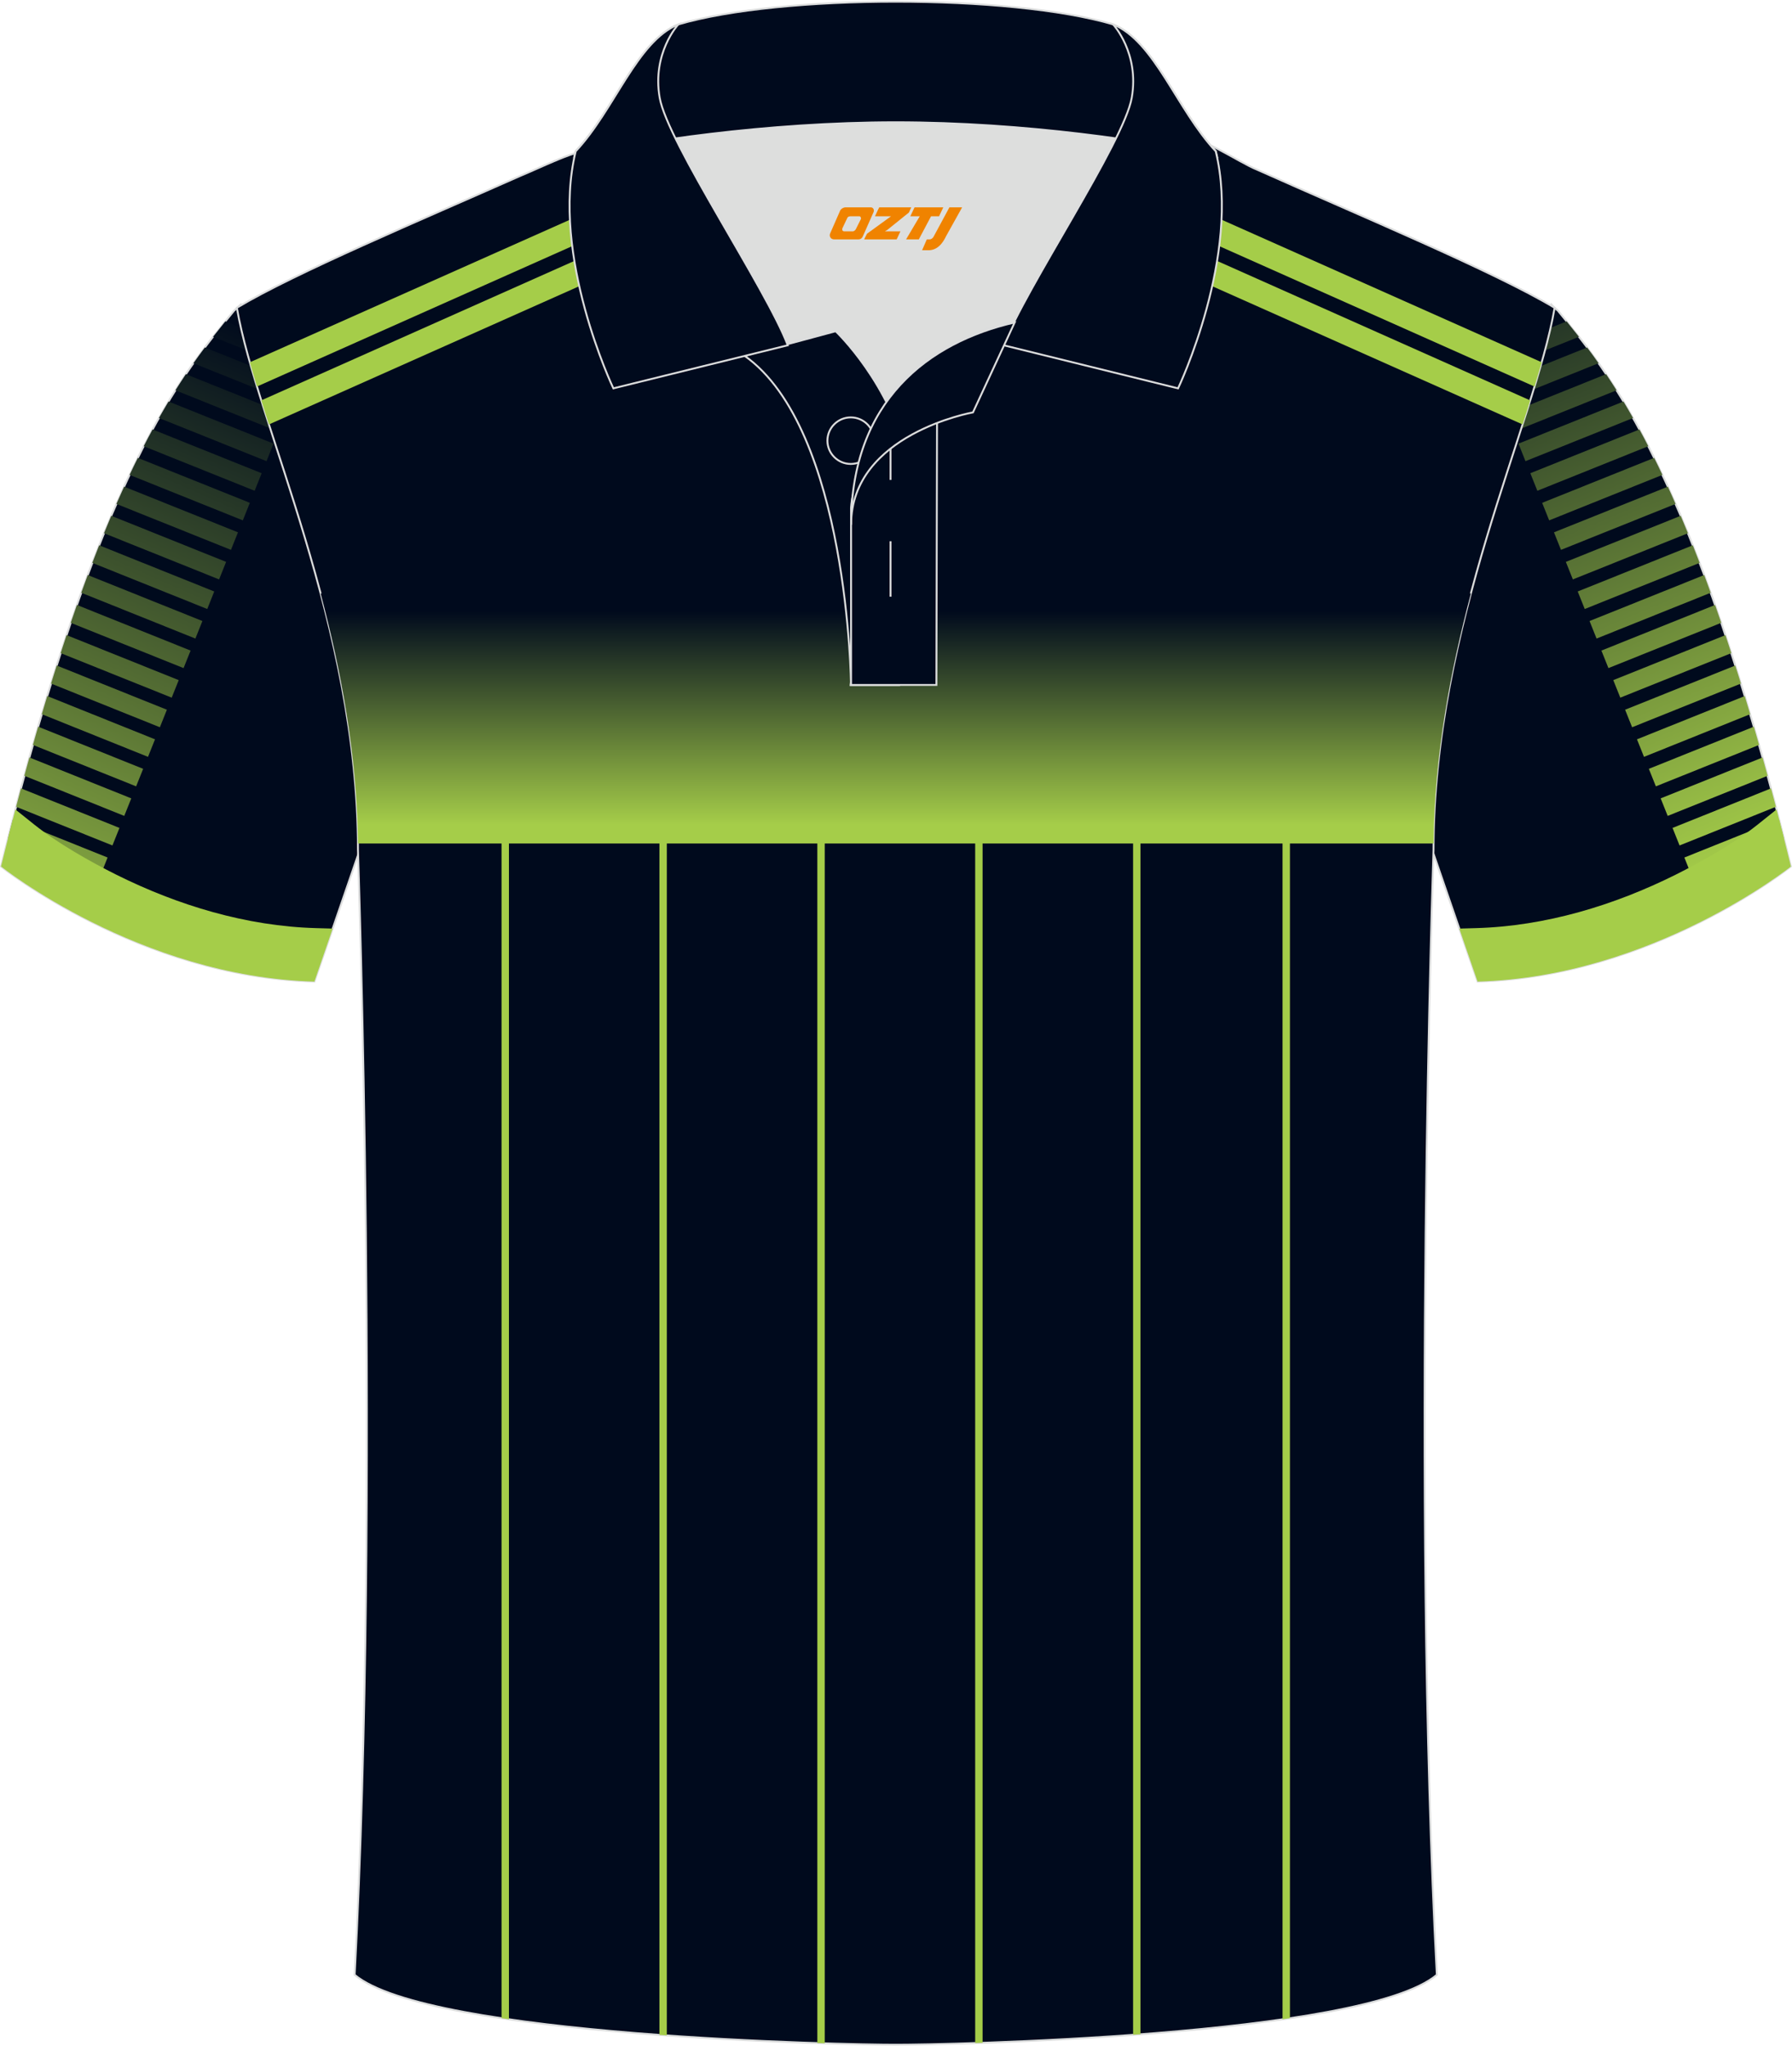 <?xml version="1.0" encoding="utf-8"?>
<!-- Generator: Adobe Illustrator 24.0.1, SVG Export Plug-In . SVG Version: 6.00 Build 0)  -->
<svg xmlns="http://www.w3.org/2000/svg" xmlns:xlink="http://www.w3.org/1999/xlink" version="1.1" x="0px" y="0px" width="379.8px" height="433.5px" viewBox="0 0 380.42 433.9" enable-background="new 0 0 380.42 433.9" xml:space="preserve">
<g id="画板的参考线">
</g>
<g id="图层_1">
	<g>
		
			<path fill-rule="evenodd" clip-rule="evenodd" fill="#000A1D" stroke="#DCDDDD" stroke-width="0.401" stroke-miterlimit="22.926" d="    M329.36,64.56c-0.01,0.08-0.2,1.05-0.4,2.1c-5.2,25.07-25.24,66.34-25.24,112.59l0,0c2.75,8.03,9.95,28.86,9.95,28.86    c37.18-1.02,66.52-24.42,66.52-24.42c-20.4-83.6-38.93-105.03-49.48-117.94C330.63,65.69,329.42,64.64,329.36,64.56z"/>
		<g>
			<linearGradient id="SVGID_1_" gradientUnits="userSpaceOnUse" x1="372.685" y1="182.172" x2="311.103" y2="37.093">
				<stop offset="0" style="stop-color:#A5CD49"/>
				<stop offset="1" style="stop-color:#000A1D"/>
			</linearGradient>
			<path fill-rule="evenodd" clip-rule="evenodd" fill="url(#SVGID_1_)" d="M377.69,173.73l-20.12,8.07l1.49,3.72l19.63-7.87     C378.36,176.33,378.02,175.02,377.69,173.73L377.69,173.73z M328.26,69.77c-0.37,1.55-0.79,3.16-1.25,4.82l8.18-3.28     c-0.91-1.16-1.78-2.25-2.61-3.27L328.26,69.77L328.26,69.77z M326.05,77.94l10.88-4.36c0.79,1.05,1.6,2.15,2.43,3.34l-14.8,5.94     C325.08,81.17,325.58,79.53,326.05,77.94L326.05,77.94z M323.49,86.25c-0.52,1.62-1.05,3.27-1.59,4.95l21.28-8.54     c-0.76-1.2-1.5-2.34-2.22-3.42L323.49,86.25L323.49,86.25z M377,171.04l-20.45,8.2l-1.49-3.72l20.91-8.39     C376.31,168.43,376.65,169.73,377,171.04L377,171.04z M375.24,164.46c-0.36-1.31-0.71-2.61-1.07-3.89l-21.63,8.68l1.49,3.72     L375.24,164.46L375.24,164.46z M373.43,157.91l-21.91,8.79l-1.49-3.72l22.29-8.94C372.69,155.31,373.06,156.6,373.43,157.91     L373.43,157.91z M371.54,151.39c-0.39-1.31-0.77-2.59-1.15-3.85l-22.88,9.18l1.49,3.72L371.54,151.39L371.54,151.39z      M369.58,144.89c-0.4-1.3-0.8-2.58-1.2-3.83l-23.39,9.38l1.49,3.72L369.58,144.89L369.58,144.89z M367.54,138.43l-23.57,9.45     l-1.49-3.72l23.81-9.55C366.7,135.86,367.12,137.14,367.54,138.43L367.54,138.43z M365.4,132l-23.95,9.61l-1.49-3.72l24.13-9.68     C364.52,129.46,364.96,130.71,365.4,132L365.4,132z M363.16,125.62c-0.46-1.28-0.92-2.54-1.38-3.76l-24.34,9.76l1.49,3.72     L363.16,125.62L363.16,125.62z M360.81,119.28c-0.49-1.28-0.97-2.52-1.45-3.73l-24.43,9.8l1.49,3.72L360.81,119.28L360.81,119.28     z M358.33,112.99l-24.43,9.8l-1.49-3.72l24.38-9.78C357.3,110.5,357.82,111.73,358.33,112.99L358.33,112.99z M355.7,106.77     l-24.32,9.75l-1.49-3.72l24.17-9.69C354.61,104.29,355.15,105.51,355.7,106.77L355.7,106.77z M352.91,100.61     c-0.59-1.25-1.17-2.45-1.75-3.61l-23.78,9.54l1.49,3.72L352.91,100.61L352.91,100.61z M349.91,94.53l-23.55,9.45l-1.49-3.72     l23.16-9.29C348.65,92.11,349.28,93.29,349.91,94.53L349.91,94.53z M346.68,88.54l-22.84,9.16l-1.49-3.72l22.29-8.94     C345.31,86.16,345.99,87.32,346.68,88.54z"/>
			<path fill-rule="evenodd" clip-rule="evenodd" fill="#A5CD49" d="M377.14,171.61l-4.03,3.22c-4.96,3.95-11.75,7.8-17.38,10.61     c-13.11,6.53-27.67,10.93-42.37,11.34l-3.57,0.1c2.12,6.14,3.88,11.25,3.88,11.25c37.18-1.02,66.52-24.42,66.52-24.42     C379.17,179.51,378.15,175.49,377.14,171.61z"/>
		</g>
		
			<path fill-rule="evenodd" clip-rule="evenodd" fill="#000A1D" stroke="#DCDDDD" stroke-width="0.401" stroke-miterlimit="22.926" d="    M51.06,64.56c0.01,0.08,0.2,1.05,0.4,2.1c5.2,25.07,25.24,66.34,25.24,112.59l0,0c-2.75,8.03-9.95,28.86-9.95,28.86    C29.56,207.09,0.22,183.7,0.22,183.7C20.63,100.1,39.15,78.66,49.7,65.76C49.78,65.69,50.99,64.64,51.06,64.56z"/>
		<g>
			<linearGradient id="SVGID_2_" gradientUnits="userSpaceOnUse" x1="-7.167" y1="213.968" x2="56.968" y2="69.918">
				<stop offset="0" style="stop-color:#A5CD49"/>
				<stop offset="1" style="stop-color:#000A1D"/>
			</linearGradient>
			<path fill-rule="evenodd" clip-rule="evenodd" fill="url(#SVGID_2_)" d="M2.72,173.73l20.12,8.07l-1.49,3.72l-19.63-7.87     C2.06,176.33,2.39,175.02,2.72,173.73L2.72,173.73z M52.16,69.77c0.37,1.55,0.79,3.16,1.25,4.82l-8.18-3.28     c0.91-1.16,1.78-2.25,2.61-3.27L52.16,69.77L52.16,69.77z M54.37,77.94l-10.88-4.36c-0.79,1.05-1.6,2.15-2.43,3.34l14.8,5.94     C55.33,81.17,54.83,79.53,54.37,77.94L54.37,77.94z M56.93,86.25c0.52,1.62,1.05,3.27,1.59,4.95l-21.28-8.54     c0.76-1.2,1.5-2.34,2.22-3.42L56.93,86.25L56.93,86.25z M3.42,171.04l20.45,8.2l1.49-3.72l-20.91-8.39     C4.11,168.43,3.77,169.73,3.42,171.04L3.42,171.04z M5.17,164.46c0.36-1.31,0.71-2.61,1.07-3.89l21.63,8.68l-1.49,3.72     L5.17,164.46L5.17,164.46z M6.99,157.91l21.91,8.79l1.49-3.72L8.1,154.04C7.73,155.31,7.36,156.6,6.99,157.91L6.99,157.91z      M8.88,151.39c0.39-1.31,0.77-2.59,1.15-3.85l22.88,9.18l-1.49,3.72L8.88,151.39L8.88,151.39z M10.84,144.89     c0.4-1.3,0.8-2.58,1.2-3.83l23.39,9.38l-1.49,3.72L10.84,144.89L10.84,144.89z M12.88,138.43l23.57,9.45l1.49-3.72l-23.81-9.55     C13.72,135.86,13.3,137.14,12.88,138.43L12.88,138.43z M15.02,132l23.95,9.61l1.49-3.72l-24.13-9.68     C15.89,129.46,15.46,130.71,15.02,132L15.02,132z M17.25,125.62c0.46-1.28,0.92-2.54,1.38-3.76l24.34,9.76l-1.49,3.72     L17.25,125.62L17.25,125.62z M19.6,119.28c0.49-1.28,0.97-2.52,1.45-3.73l24.43,9.8L44,129.07L19.6,119.28L19.6,119.28z      M22.08,112.99l24.43,9.8l1.49-3.72l-24.38-9.78C23.11,110.5,22.6,111.73,22.08,112.99L22.08,112.99z M24.71,106.77l24.32,9.75     l1.49-3.72l-24.17-9.69C25.81,104.29,25.26,105.51,24.71,106.77L24.71,106.77z M27.51,100.61c0.59-1.25,1.17-2.45,1.75-3.61     l23.78,9.54l-1.49,3.72L27.51,100.61L27.51,100.61z M30.51,94.53l23.55,9.45l1.49-3.72l-23.16-9.29     C31.77,92.11,31.14,93.29,30.51,94.53L30.51,94.53z M33.74,88.54l22.84,9.16l1.49-3.72l-22.29-8.94     C35.11,86.16,34.43,87.32,33.74,88.54z"/>
			<path fill-rule="evenodd" clip-rule="evenodd" fill="#A5CD49" d="M3.27,171.61l4.03,3.22c4.96,3.95,11.75,7.8,17.38,10.61     c13.11,6.53,27.67,10.93,42.37,11.34l3.57,0.1c-2.12,6.14-3.88,11.25-3.88,11.25C29.56,207.09,0.22,183.7,0.22,183.7     C1.25,179.51,2.26,175.49,3.27,171.61z"/>
		</g>
		
			<path fill-rule="evenodd" clip-rule="evenodd" fill="#000A1D" stroke="#DCDDDD" stroke-width="0.401" stroke-miterlimit="22.926" d="    M266.78,35.81c-3.77-1.51-12.27-7.44-17.28-7.6c-52.98-1.61-92.36,7.18-123.77,3.52c-3.03-0.35-10.61,3.52-15.26,5.43    C89.2,46.6,62.52,57.8,50.28,65.15c4.31,24.78,25.71,67.26,25.71,115.08c0,0,4.71,137.23-0.7,238.65    c15.68,13.16,105.1,14.86,114.86,14.83c9.77,0.03,99.19-1.67,114.87-14.83c-5.41-101.42-0.7-238.65-0.7-238.65    c0-47.82,21.42-90.3,25.71-115.07C317.18,57.45,288.47,45.51,266.78,35.81z"/>
		<g>
			<g>
				<path fill-rule="evenodd" clip-rule="evenodd" fill="#A5CD49" d="M106.47,168.36h1.57v259.95c-0.53-0.08-1.05-0.15-1.57-0.23      V168.36z"/>
				<polygon fill-rule="evenodd" clip-rule="evenodd" fill="#A5CD49" points="139.99,168.36 141.56,168.36 141.56,431.73       139.99,431.62     "/>
				<polygon fill-rule="evenodd" clip-rule="evenodd" fill="#A5CD49" points="173.51,168.36 175.08,168.36 175.08,433.4       173.51,433.36     "/>
				<polygon fill-rule="evenodd" clip-rule="evenodd" fill="#A5CD49" points="207.02,168.36 208.59,168.36 208.59,433.3       207.02,433.35     "/>
				<polygon fill-rule="evenodd" clip-rule="evenodd" fill="#A5CD49" points="240.54,168.36 242.11,168.36 242.11,431.49       240.54,431.6     "/>
				<path fill-rule="evenodd" clip-rule="evenodd" fill="#A5CD49" d="M272.27,168.36h1.57v259.72c-0.52,0.08-1.04,0.15-1.57,0.23      V168.36z"/>
			</g>
			<linearGradient id="SVGID_3_" gradientUnits="userSpaceOnUse" x1="190.16" y1="174.862" x2="190.16" y2="129.52">
				<stop offset="0" style="stop-color:#A5CD49"/>
				<stop offset="1" style="stop-color:#000A1D"/>
			</linearGradient>
			<path fill-rule="evenodd" clip-rule="evenodd" fill="url(#SVGID_3_)" d="M68.07,125.77h244.18c-4.33,16.34-7.76,34.28-7.92,53.06     H75.99C75.82,160.05,72.4,142.11,68.07,125.77z"/>
			<g>
				<path fill-rule="evenodd" clip-rule="evenodd" fill="#A5CD49" d="M53.04,76.72l99.43-44.27c4.8-0.18,9.77-0.47,14.92-0.82      L54.56,81.86C54.02,80.1,53.51,78.38,53.04,76.72z"/>
				<path fill-rule="evenodd" clip-rule="evenodd" fill="#A5CD49" d="M55.47,84.8l120.9-53.83c5.06-0.38,10.29-0.78,15.7-1.17      L57.09,89.91C56.53,88.17,55.99,86.47,55.47,84.8z"/>
			</g>
			<g>
				<path fill-rule="evenodd" clip-rule="evenodd" fill="#A5CD49" d="M327.29,76.72L218.62,28.34c-4.04,0.14-8,0.33-11.87,0.54      l119.01,52.99C326.3,80.1,326.81,78.38,327.29,76.72z"/>
				<path fill-rule="evenodd" clip-rule="evenodd" fill="#A5CD49" d="M324.85,84.81L200.11,29.27c-3.86,0.24-7.64,0.51-11.33,0.78      l134.45,59.86C323.79,88.17,324.33,86.47,324.85,84.81z"/>
			</g>
		</g>
		
			<path fill-rule="evenodd" clip-rule="evenodd" fill="#DDDEDD" stroke="#DCDDDD" stroke-width="1.001" stroke-miterlimit="22.926" d="    M188.17,85.15c6.47-9.12,16.43-14.38,27.07-16.85c5.27-10.65,16.16-27.84,21.73-39.17c-26.89-6.52-66.7-6.52-93.58,0    c6.45,13.15,20.09,34.19,23.77,43.73l10.27-2.75C177.39,70.12,183.42,75.81,188.17,85.15z"/>
		
			<path fill-rule="evenodd" clip-rule="evenodd" fill="#000A1D" stroke="#DCDDDD" stroke-width="0.401" stroke-miterlimit="22.926" d="    M158.05,75.33l19.35-5.2c0,0,11.79,11.11,15.37,27.86c3.56,16.75-1.87,47.21-1.87,47.21l-10.24,0    C180.67,145.18,180.14,90.9,158.05,75.33z"/>
		
			<path fill-rule="evenodd" clip-rule="evenodd" fill="#000A1D" stroke="#DCDDDD" stroke-width="0.401" stroke-miterlimit="22.926" d="    M180.67,107.63v37.55h18.12l0.14-60.81C190.05,87.28,181.16,98.83,180.67,107.63z"/>
		
			<path fill-rule="evenodd" clip-rule="evenodd" fill="#000A1D" stroke="#DCDDDD" stroke-width="0.401" stroke-miterlimit="22.926" d="    M121.92,33.13c13.45-3.26,41.1-7.34,68.23-7.34c27.12,0,54.78,4.07,68.23,7.34l-0.28-1.2c-8.27-8.79-13-23.35-21.8-26.91    C225.31,1.8,207.74,0.2,190.15,0.2c-17.58,0-35.17,1.61-46.16,4.83c-8.81,3.57-13.54,18.12-21.8,26.91L121.92,33.13z"/>
		
			<path fill-rule="evenodd" clip-rule="evenodd" fill="#000A1D" stroke="#DCDDDD" stroke-width="0.401" stroke-miterlimit="22.926" d="    M143.99,5.03c0,0-5.61,6.06-3.95,15.54c1.64,9.5,22.68,40.55,27.19,52.54l-37.02,9.14c0,0-13.46-28.23-7.99-50.31    C130.47,23.15,135.19,8.59,143.99,5.03z"/>
		
			<path fill-rule="evenodd" clip-rule="evenodd" fill="#000A1D" stroke="#DCDDDD" stroke-width="0.401" stroke-miterlimit="22.926" d="    M236.31,5.03c0,0,5.61,6.06,3.95,15.54c-1.64,9.5-22.68,40.55-27.19,52.54l37.02,9.14c0,0,13.46-28.23,7.99-50.31    C249.85,23.15,245.11,8.59,236.31,5.03z"/>
		
			<path fill-rule="evenodd" clip-rule="evenodd" fill="none" stroke="#DCDDDD" stroke-width="0.401" stroke-miterlimit="22.926" d="    M185.57,93.35c0-2.72-2.23-4.94-4.96-4.94c-2.73,0-4.96,2.22-4.96,4.94c0,2.72,2.23,4.94,4.96,4.94    C183.35,98.28,185.57,96.07,185.57,93.35z"/>
		
			<line fill-rule="evenodd" clip-rule="evenodd" fill="none" stroke="#DCDDDD" stroke-width="0.401" stroke-miterlimit="22.926" x1="189.05" y1="114.69" x2="189.05" y2="126.46"/>
		
			<line fill-rule="evenodd" clip-rule="evenodd" fill="none" stroke="#DCDDDD" stroke-width="0.401" stroke-miterlimit="22.926" x1="189.05" y1="89.92" x2="189.05" y2="101.68"/>
		
			<path fill-rule="evenodd" clip-rule="evenodd" fill="#000A1D" stroke="#DCDDDD" stroke-width="0.401" stroke-miterlimit="22.926" d="    M215.4,68.27l-8.85,19.08c0,0-25.87,4.59-25.87,23.84C180.67,84.99,197.03,72.48,215.4,68.27z"/>
		
	</g>
</g>
<g>
	<path fill="#F08300" d="M201.55,43.84l-3.4,6.3c-0.2,0.3-0.5,0.5-0.8,0.5h-0.6l-1,2.3h1.2c2,0.1,3.2-1.5,3.9-3L204.25,43.84h-2.5L201.55,43.84z"/>
	<polygon fill="#F08300" points="194.35,43.84 ,200.25,43.84 ,199.35,45.74 ,197.65,45.74 ,195.05,50.64 ,192.35,50.64 ,195.25,45.74 ,193.25,45.74 ,194.15,43.84"/>
	<polygon fill="#F08300" points="188.35,48.94 ,187.85,48.94 ,188.35,48.64 ,192.95,44.94 ,193.45,43.84 ,186.65,43.84 ,186.35,44.44 ,185.75,45.74 ,188.55,45.74 ,189.15,45.74 ,184.05,49.44    ,183.45,50.64 ,190.05,50.64 ,190.35,50.64 ,191.15,48.94"/>
	<path fill="#F08300" d="M184.85,43.84H179.55C179.05,43.84,178.55,44.14,178.35,44.54L176.25,49.34C175.95,49.94,176.35,50.64,177.05,50.64h5.2c0.4,0,0.7-0.2,0.9-0.6L185.45,44.84C185.65,44.34,185.35,43.84,184.85,43.84z M182.75,46.34L181.65,48.54C181.45,48.84,181.15,48.94,181.05,48.94l-1.8,0C179.05,48.94,178.65,48.84,178.85,48.24l1-2.1c0.1-0.3,0.4-0.4,0.7-0.4h1.9   C182.65,45.74,182.85,46.04,182.75,46.34z"/>
</g>
</svg>